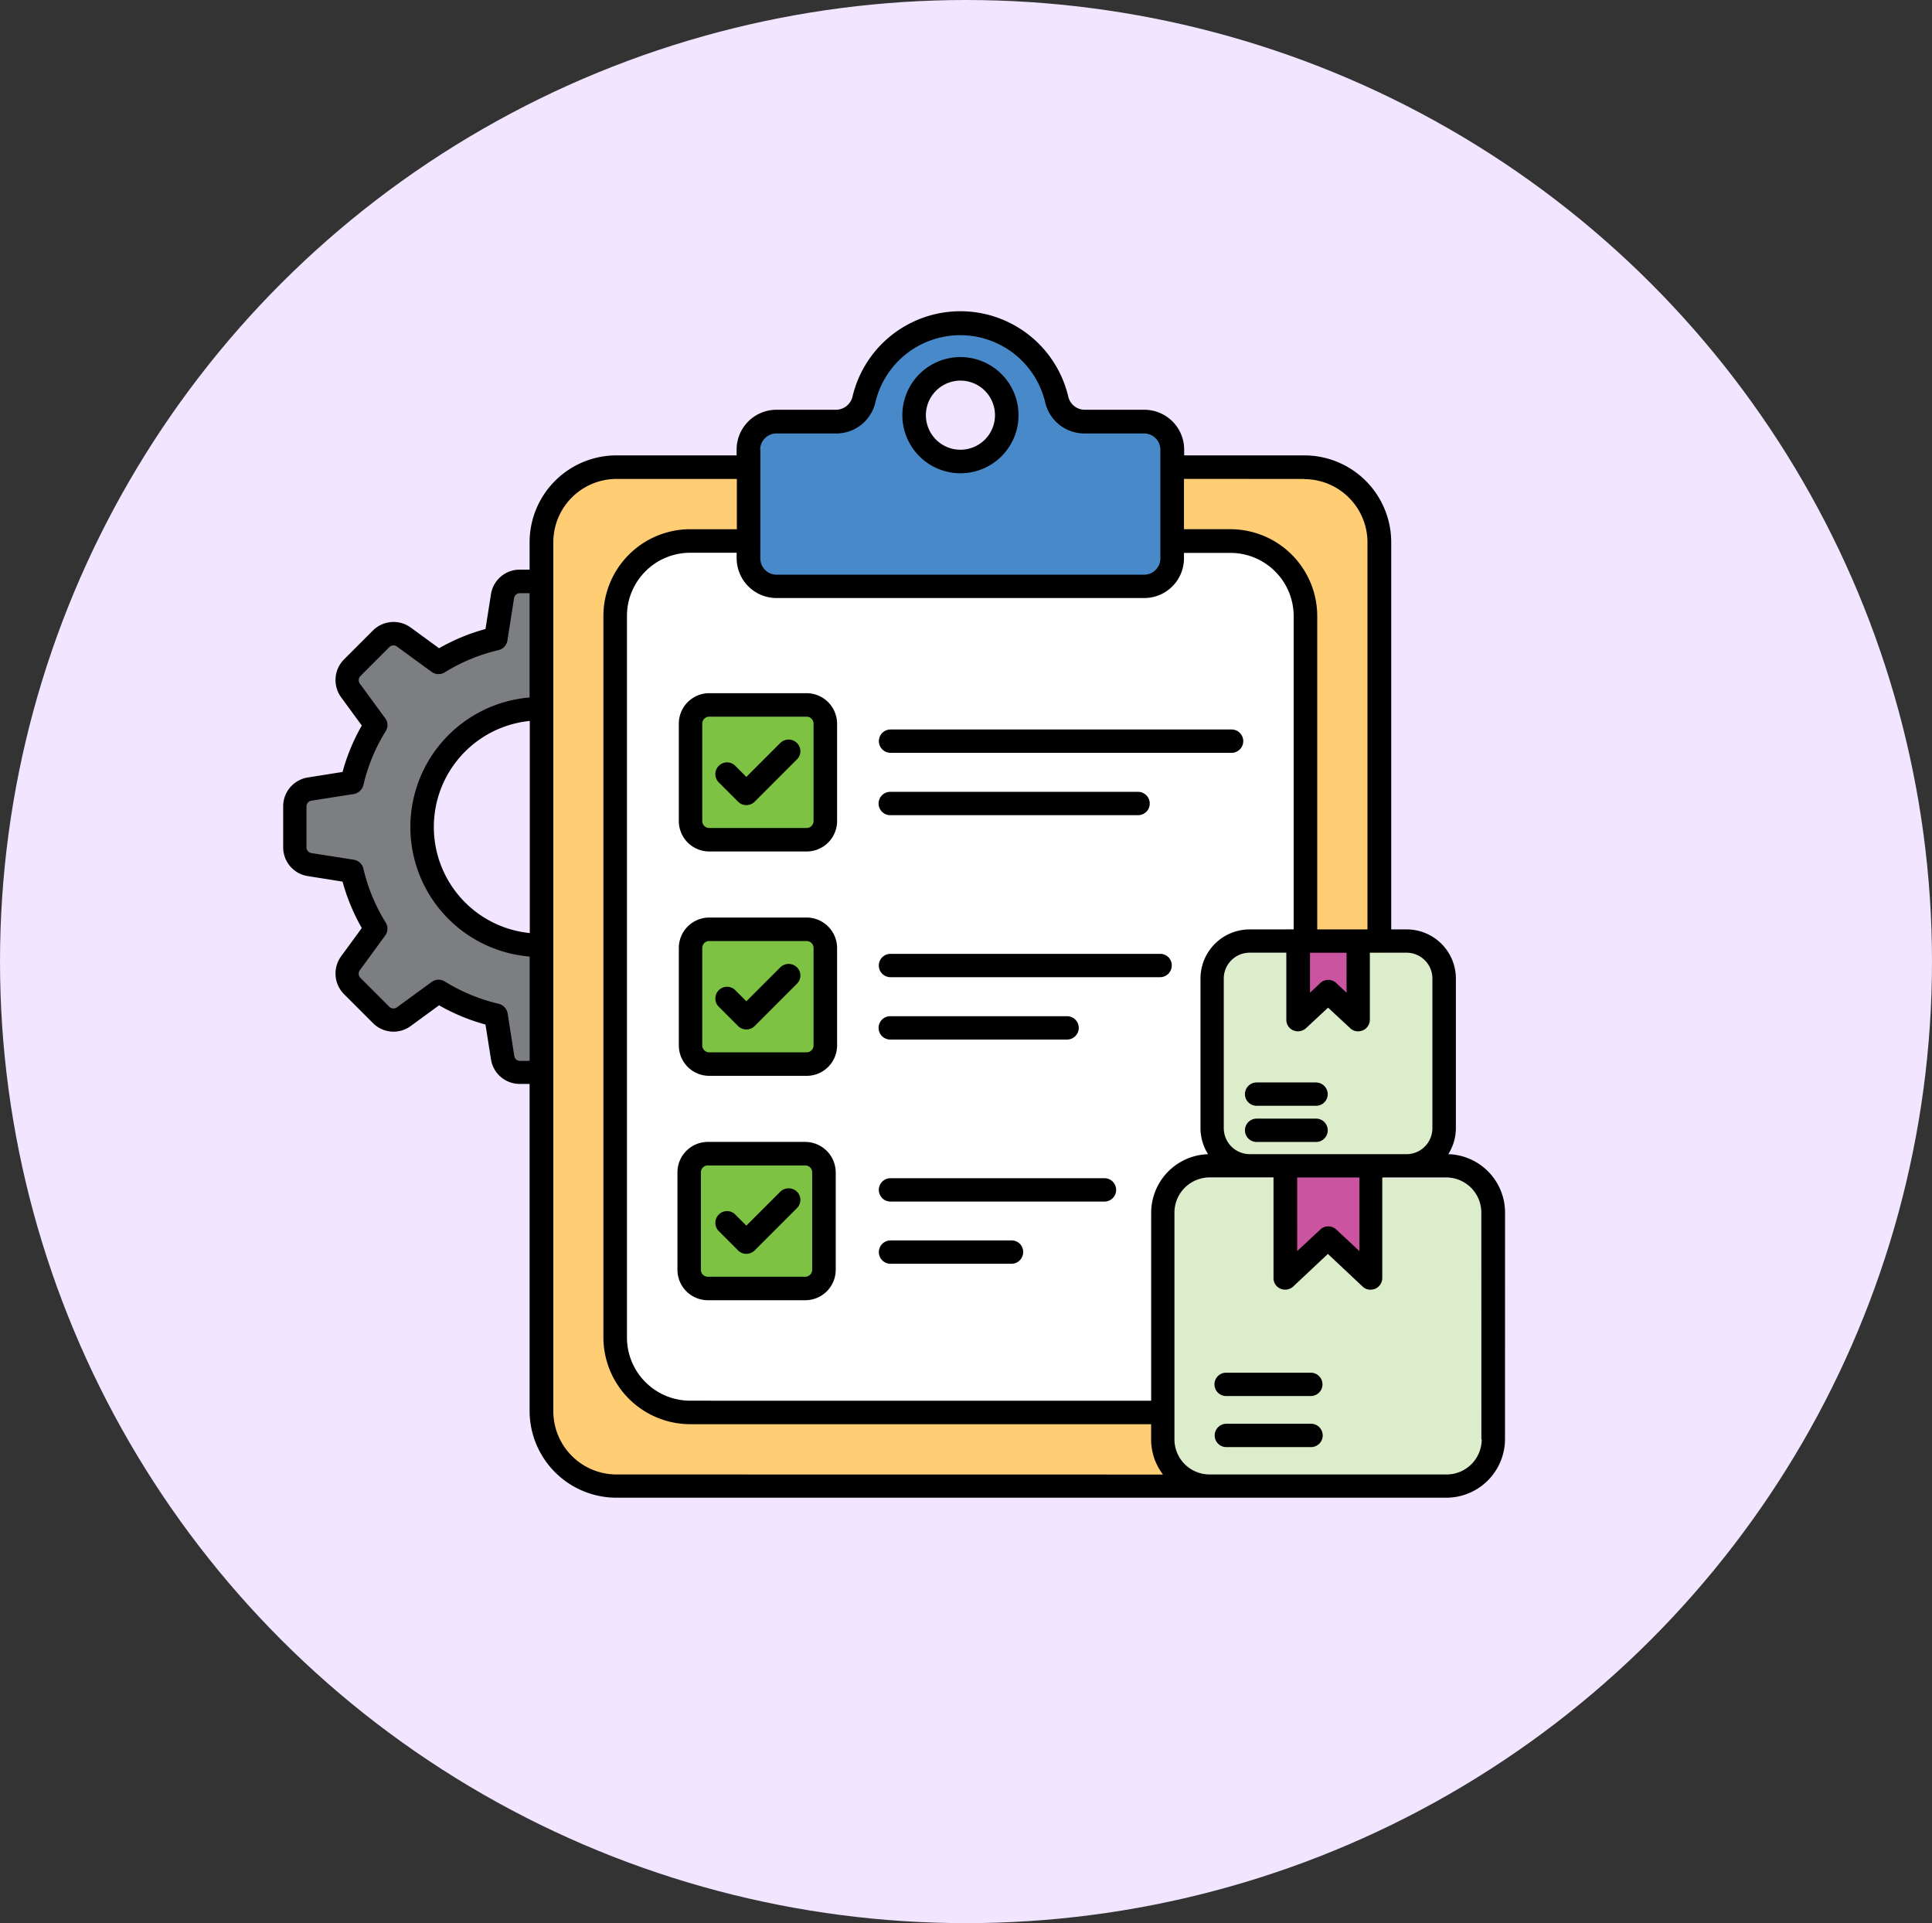 <svg xmlns="http://www.w3.org/2000/svg" xmlns:xlink="http://www.w3.org/1999/xlink" width="423" height="421" viewBox="0 0 423 421">
  <rect x="0" y="0" width="423" height="421" fill="#333333" stroke="none"/>
  <defs>
    <clipPath id="clip-path">
      <rect id="Rectangle_112" data-name="Rectangle 112" width="267.522" height="259.728" fill="none"/>
    </clipPath>
  </defs>
  <g id="Group_273" data-name="Group 273" transform="translate(-97 -509)">
    <ellipse id="Ellipse_7" data-name="Ellipse 7" cx="211.5" cy="210.5" rx="211.5" ry="210.5" transform="translate(97 509)" fill="#f1e5ff"/>
    <g id="Group_170" data-name="Group 170" transform="translate(159 577.136)">
      <g id="Group_169" data-name="Group 169" clip-path="url(#clip-path)">
        <path id="Path_1539" data-name="Path 1539" d="M57.539,140.423a26.251,26.251,0,1,1,7.019-51.545L61.776,60.141H49.352L46.811,70.8l-12.424,6-10.07-6.5L14.058,80.188l6.024,9.882-5.271,12.706L3.235,105.694V119.9l12.894,2.353,3.106,12.288-5.93,10.206,9.788,11.2,10.824-7.529,12.706,5.929,2.447,11.765H72.034L69.279,137.65a26.126,26.126,0,0,1-11.74,2.773" fill="#7d7e81"/>
        <path id="Path_1540" data-name="Path 1540" d="M223,258.251H75.051A18.071,18.071,0,0,1,56.98,240.18V51.063A18.071,18.071,0,0,1,75.051,32.992H223a18.071,18.071,0,0,1,18.071,18.071V240.18A18.071,18.071,0,0,1,223,258.251" fill="#ffcd74"/>
        <path id="Path_1541" data-name="Path 1541" d="M209.635,52.869H87.607A12.343,12.343,0,0,0,75.264,65.213V226.437a12.344,12.344,0,0,0,12.343,12.344H209.635a12.345,12.345,0,0,0,12.344-12.344V65.213a12.344,12.344,0,0,0-12.344-12.344" fill="#fff"/>
        <path id="Path_1542" data-name="Path 1542" d="M246.492,186.917h-34.61a5.942,5.942,0,0,1-5.942-5.942v-34.61a5.942,5.942,0,0,1,5.942-5.942h34.61a5.942,5.942,0,0,1,5.942,5.942v34.61a5.942,5.942,0,0,1-5.942,5.942" fill="#dcedcc"/>
        <path id="Path_1543" data-name="Path 1543" d="M257.421,255.629H201.177A6.628,6.628,0,0,1,194.549,249V196.42a6.627,6.627,0,0,1,6.628-6.628h56.244a6.628,6.628,0,0,1,6.629,6.628V249a6.629,6.629,0,0,1-6.629,6.629" fill="#dcedcc"/>
        <path id="Path_1544" data-name="Path 1544" d="M191.188,24.188l-16.377.377-3.576-1.814-5.459-11.928-9.929-7.529H142.623l-10.918,6.739-5.27,11.143-2.824,1.575-12.047,1.625-7.126.565-1.721,3.012V54.87l2.636,5.271h84.426l5.173-2.471V30.315Zm-42.662,9.9a10.662,10.662,0,1,1,10.662-10.662,10.662,10.662,0,0,1-10.662,10.662" fill="#488ac9"/>
        <path id="Path_1545" data-name="Path 1545" d="M219.638,186.917v23.906l9.2-7.812,9.224,7.812V187.67Z" fill="#ca549f"/>
        <path id="Path_1546" data-name="Path 1546" d="M221.979,137.868l-.392,17.225,7.112-5.908,7.382,5.908-.659-16.74Z" fill="#ca549f"/>
        <path id="Path_1547" data-name="Path 1547" d="M113.657,115.289H94.512a5.066,5.066,0,0,1-5.065-5.066V91.079a5.066,5.066,0,0,1,5.065-5.066h19.145a5.066,5.066,0,0,1,5.066,5.066v19.144a5.066,5.066,0,0,1-5.066,5.066" fill="#7dc242"/>
        <path id="Path_1548" data-name="Path 1548" d="M113.214,163.823H94.069A5.066,5.066,0,0,1,89,158.757V139.613a5.066,5.066,0,0,1,5.065-5.066h19.145a5.066,5.066,0,0,1,5.066,5.066v19.144a5.066,5.066,0,0,1-5.066,5.066" fill="#7dc242"/>
        <path id="Path_1549" data-name="Path 1549" d="M113.214,213.508H94.069A5.066,5.066,0,0,1,89,208.442V189.3a5.066,5.066,0,0,1,5.065-5.066h19.145a5.066,5.066,0,0,1,5.066,5.066v19.144a5.066,5.066,0,0,1-5.066,5.066" fill="#7dc242"/>
        <path id="Path_1550" data-name="Path 1550" d="M148.282,35.469a12.718,12.718,0,1,0-12.718-12.718,12.727,12.727,0,0,0,12.718,12.718m0-20.283a7.565,7.565,0,1,1-7.565,7.565,7.58,7.58,0,0,1,7.565-7.565"/>
        <path id="Path_1551" data-name="Path 1551" d="M114.6,83.609H93.3a6.668,6.668,0,0,0-6.677,6.677v21.3a6.668,6.668,0,0,0,6.677,6.677h21.3a6.668,6.668,0,0,0,6.677-6.677v-21.3a6.7,6.7,0,0,0-6.677-6.677m1.524,27.979a1.526,1.526,0,0,1-1.535,1.535h-21.3a1.526,1.526,0,0,1-1.535-1.535v-21.3a1.526,1.526,0,0,1,1.535-1.535h21.3a1.526,1.526,0,0,1,1.535,1.535Z"/>
        <path id="Path_1552" data-name="Path 1552" d="M114.6,132.726H93.3a6.668,6.668,0,0,0-6.677,6.677v21.3a6.668,6.668,0,0,0,6.677,6.677h21.3a6.668,6.668,0,0,0,6.677-6.677V139.4a6.7,6.7,0,0,0-6.677-6.677m1.524,27.979a1.526,1.526,0,0,1-1.535,1.535h-21.3a1.526,1.526,0,0,1-1.535-1.535V139.4a1.526,1.526,0,0,1,1.535-1.535h21.3a1.526,1.526,0,0,1,1.535,1.535Z"/>
        <path id="Path_1553" data-name="Path 1553" d="M114.3,181.843H93a6.668,6.668,0,0,0-6.677,6.677v21.3A6.668,6.668,0,0,0,93,216.5h21.3a6.668,6.668,0,0,0,6.677-6.677v-21.3a6.7,6.7,0,0,0-6.677-6.677m1.524,27.979a1.526,1.526,0,0,1-1.535,1.535h-21.3a1.526,1.526,0,0,1-1.535-1.535v-21.3a1.526,1.526,0,0,1,1.535-1.535h21.3a1.526,1.526,0,0,1,1.535,1.535Z"/>
        <path id="Path_1554" data-name="Path 1554" d="M130.423,94.112a2.565,2.565,0,0,0,2.555,2.555h74.671a2.555,2.555,0,0,0,0-5.11H132.966A2.555,2.555,0,0,0,130.423,94.112Z"/>
        <path id="Path_1555" data-name="Path 1555" d="M132.966,110.317h54.259a2.555,2.555,0,0,0,0-5.109H132.966a2.555,2.555,0,1,0,0,5.109"/>
        <path id="Path_1556" data-name="Path 1556" d="M191.993,140.675H132.966a2.554,2.554,0,1,0,0,5.109h59.027a2.565,2.565,0,0,0,2.555-2.554,2.51,2.51,0,0,0-2.555-2.555"/>
        <path id="Path_1557" data-name="Path 1557" d="M132.966,159.434H171.58a2.555,2.555,0,1,0,0-5.109H132.966a2.555,2.555,0,1,0,0,5.109"/>
        <path id="Path_1558" data-name="Path 1558" d="M179.879,189.792H132.965a2.554,2.554,0,0,0,0,5.109h46.9a2.555,2.555,0,0,0,.011-5.109Z"/>
        <path id="Path_1559" data-name="Path 1559" d="M159.464,203.41H132.975a2.554,2.554,0,0,0,0,5.109h26.489a2.564,2.564,0,0,0,2.554-2.554,2.509,2.509,0,0,0-2.554-2.555"/>
        <path id="Path_1560" data-name="Path 1560" d="M108.856,94.5l-7.444,7.444-2.423-2.423a2.523,2.523,0,0,0-3.618,0,2.56,2.56,0,0,0,0,3.618l4.21,4.21a2.536,2.536,0,0,0,1.831.768,2.612,2.612,0,0,0,1.831-.768l9.231-9.231a2.521,2.521,0,0,0,0-3.618A2.6,2.6,0,0,0,108.856,94.5Z"/>
        <path id="Path_1561" data-name="Path 1561" d="M108.856,143.613l-7.444,7.444-2.423-2.423a2.558,2.558,0,1,0-3.618,3.618l4.21,4.21a2.643,2.643,0,0,0,1.831.768,2.539,2.539,0,0,0,1.831-.768l9.231-9.231a2.521,2.521,0,0,0,0-3.618A2.6,2.6,0,0,0,108.856,143.613Z"/>
        <path id="Path_1562" data-name="Path 1562" d="M108.856,192.73l-7.444,7.444-2.423-2.423a2.523,2.523,0,0,0-3.618,0,2.56,2.56,0,0,0,0,3.618l4.21,4.21a2.536,2.536,0,0,0,1.831.768,2.612,2.612,0,0,0,1.831-.768l9.231-9.231a2.521,2.521,0,0,0,0-3.618A2.6,2.6,0,0,0,108.856,192.73Z"/>
        <path id="Path_1563" data-name="Path 1563" d="M255.1,184.517a10.74,10.74,0,0,0,1.656-5.657V146.078A10.767,10.767,0,0,0,246,135.323h-3.4V50.564a19.034,19.034,0,0,0-19.011-19.011H197.268V30.281a8.731,8.731,0,0,0-8.716-8.716H175.407a3.706,3.706,0,0,1-3.531-2.937,24.269,24.269,0,0,0-47.209,0,3.753,3.753,0,0,1-3.53,2.937H107.991a8.731,8.731,0,0,0-8.716,8.716v1.272H72.962a19.034,19.034,0,0,0-19.01,19.011v6H51.825A6.368,6.368,0,0,0,45.488,62l-1.195,7.565a43.213,43.213,0,0,0-10.164,4.21l-6.161-4.506a6.4,6.4,0,0,0-8.333.635L13.342,76.2a6.4,6.4,0,0,0-.636,8.332l4.507,6.162A43.269,43.269,0,0,0,13,100.854l-7.564,1.2A6.4,6.4,0,0,0,0,108.386v8.936a6.367,6.367,0,0,0,5.438,6.336l7.564,1.2a43.226,43.226,0,0,0,4.211,10.162l-4.507,6.162a6.4,6.4,0,0,0,.636,8.332l6.293,6.294a6.346,6.346,0,0,0,8.333.635l6.161-4.506a43.255,43.255,0,0,0,10.164,4.21l1.195,7.565a6.368,6.368,0,0,0,6.337,5.438h2.127v71.571a19.033,19.033,0,0,0,19.01,19.01H254.673a12.856,12.856,0,0,0,12.838-12.838l.011-49.566a12.8,12.8,0,0,0-12.422-12.8Zm-3.486-38.437v32.793a5.685,5.685,0,0,1-5.658,5.657H219.415l-7.818-.01a5.686,5.686,0,0,1-5.657-5.658V146.08a5.685,5.685,0,0,1,5.657-5.657h8.037v14.669a2.5,2.5,0,0,0,1.535,2.336,2.622,2.622,0,0,0,2.763-.472l4.846-4.506,4.846,4.506a2.429,2.429,0,0,0,1.743.68,3.082,3.082,0,0,0,1.019-.208,2.566,2.566,0,0,0,1.535-2.336V140.423h8.037A5.657,5.657,0,0,1,251.615,146.08Zm-29.636,43.548h13.649v16.117l-5.065-4.726a2.505,2.505,0,0,0-1.743-.679,2.432,2.432,0,0,0-1.743.679l-5.065,4.726V189.628Zm2.806-49.2h8.037v8.76l-2.259-2.127a2.505,2.505,0,0,0-1.743-.679,2.432,2.432,0,0,0-1.743.679l-2.259,2.127v-8.76ZM223.547,36.751A13.859,13.859,0,0,1,237.4,50.609v84.717H226.4v-68.6a19.034,19.034,0,0,0-19.011-19.012H197.223V36.7l26.324.011ZM197.223,54.1V52.9h10.163a13.859,13.859,0,0,1,13.858,13.858v68.556l-9.648.011a10.767,10.767,0,0,0-10.755,10.756v32.793a10.74,10.74,0,0,0,1.656,5.657,12.852,12.852,0,0,0-12.455,12.806v41.168l-100.92-.011a13.859,13.859,0,0,1-13.858-13.858V66.727A13.86,13.86,0,0,1,89.122,52.868H99.285v1.195A8.733,8.733,0,0,0,108,62.781h80.462a8.694,8.694,0,0,0,8.76-8.685ZM104.437,30.326a3.567,3.567,0,0,1,3.574-3.573h13.145a8.772,8.772,0,0,0,8.508-6.842,19.105,19.105,0,0,1,37.166,0,8.791,8.791,0,0,0,8.508,6.842h13.145a3.568,3.568,0,0,1,3.575,3.573V54.1a3.568,3.568,0,0,1-3.575,3.574H108.044A3.567,3.567,0,0,1,104.47,54.1l.011-23.769ZM51.868,164.115a1.277,1.277,0,0,1-1.272-1.107l-1.447-9.275a2.649,2.649,0,0,0-1.952-2.127,39.261,39.261,0,0,1-11.819-4.89,2.66,2.66,0,0,0-1.359-.384,2.591,2.591,0,0,0-1.535.515l-7.565,5.526a1.291,1.291,0,0,1-1.7-.131l-6.293-6.293a1.289,1.289,0,0,1-.132-1.7l5.526-7.565a2.514,2.514,0,0,0,.131-2.85,39.345,39.345,0,0,1-4.889-11.818,2.581,2.581,0,0,0-2.127-1.952L6.2,118.617A1.286,1.286,0,0,1,5.1,117.345V108.41A1.277,1.277,0,0,1,6.2,107.138l9.232-1.448a2.649,2.649,0,0,0,2.127-1.95,39.223,39.223,0,0,1,4.889-11.819,2.491,2.491,0,0,0-.131-2.851L16.8,81.538a1.29,1.29,0,0,1,.132-1.7l6.293-6.293a1.289,1.289,0,0,1,1.7-.132l7.565,5.525a2.594,2.594,0,0,0,2.85.133,39.381,39.381,0,0,1,11.819-4.891A2.577,2.577,0,0,0,49.1,72.054l1.447-9.23a1.288,1.288,0,0,1,1.272-1.109H53.95V84.553a28.454,28.454,0,0,0,.011,56.714V164.1Zm2.126-27.99a23.337,23.337,0,0,1,0-46.441Zm5.153,104.658V50.566A13.859,13.859,0,0,1,73,36.708H99.329V47.727l-10.207-.012A19.034,19.034,0,0,0,70.111,66.727v157.9a19.035,19.035,0,0,0,19.011,19.011H190.031v3.322a12.664,12.664,0,0,0,2.6,7.7L72.96,254.643a13.85,13.85,0,0,1-13.814-13.858Zm203.266,6.162a7.692,7.692,0,0,1-7.7,7.7H202.838a7.692,7.692,0,0,1-7.7-7.7V197.323a7.693,7.693,0,0,1,7.7-7.7h13.989v22.026a2.5,2.5,0,0,0,1.535,2.336,2.621,2.621,0,0,0,2.763-.472l7.609-7.148,7.608,7.148a2.433,2.433,0,0,0,1.744.68,3.093,3.093,0,0,0,1.019-.208,2.566,2.566,0,0,0,1.535-2.336V189.626h13.99a7.692,7.692,0,0,1,7.7,7.7l.011,49.622Z"/>
        <path id="Path_1564" data-name="Path 1564" d="M224.994,232.363h-18.54a2.554,2.554,0,0,0,0,5.109h18.54a2.554,2.554,0,1,0,0-5.109"/>
        <path id="Path_1565" data-name="Path 1565" d="M224.994,243.545h-18.54a2.555,2.555,0,0,0,0,5.109h18.54a2.555,2.555,0,1,0,0-5.109"/>
        <path id="Path_1566" data-name="Path 1566" d="M226.145,168.828H213.131a2.554,2.554,0,0,0,0,5.109h13.014a2.565,2.565,0,0,0,2.555-2.554,2.6,2.6,0,0,0-2.555-2.555"/>
        <path id="Path_1567" data-name="Path 1567" d="M226.145,176.746H213.131a2.554,2.554,0,0,0,0,5.109h13.014a2.554,2.554,0,1,0,0-5.109"/>
      </g>
    </g>
  </g>
</svg>

